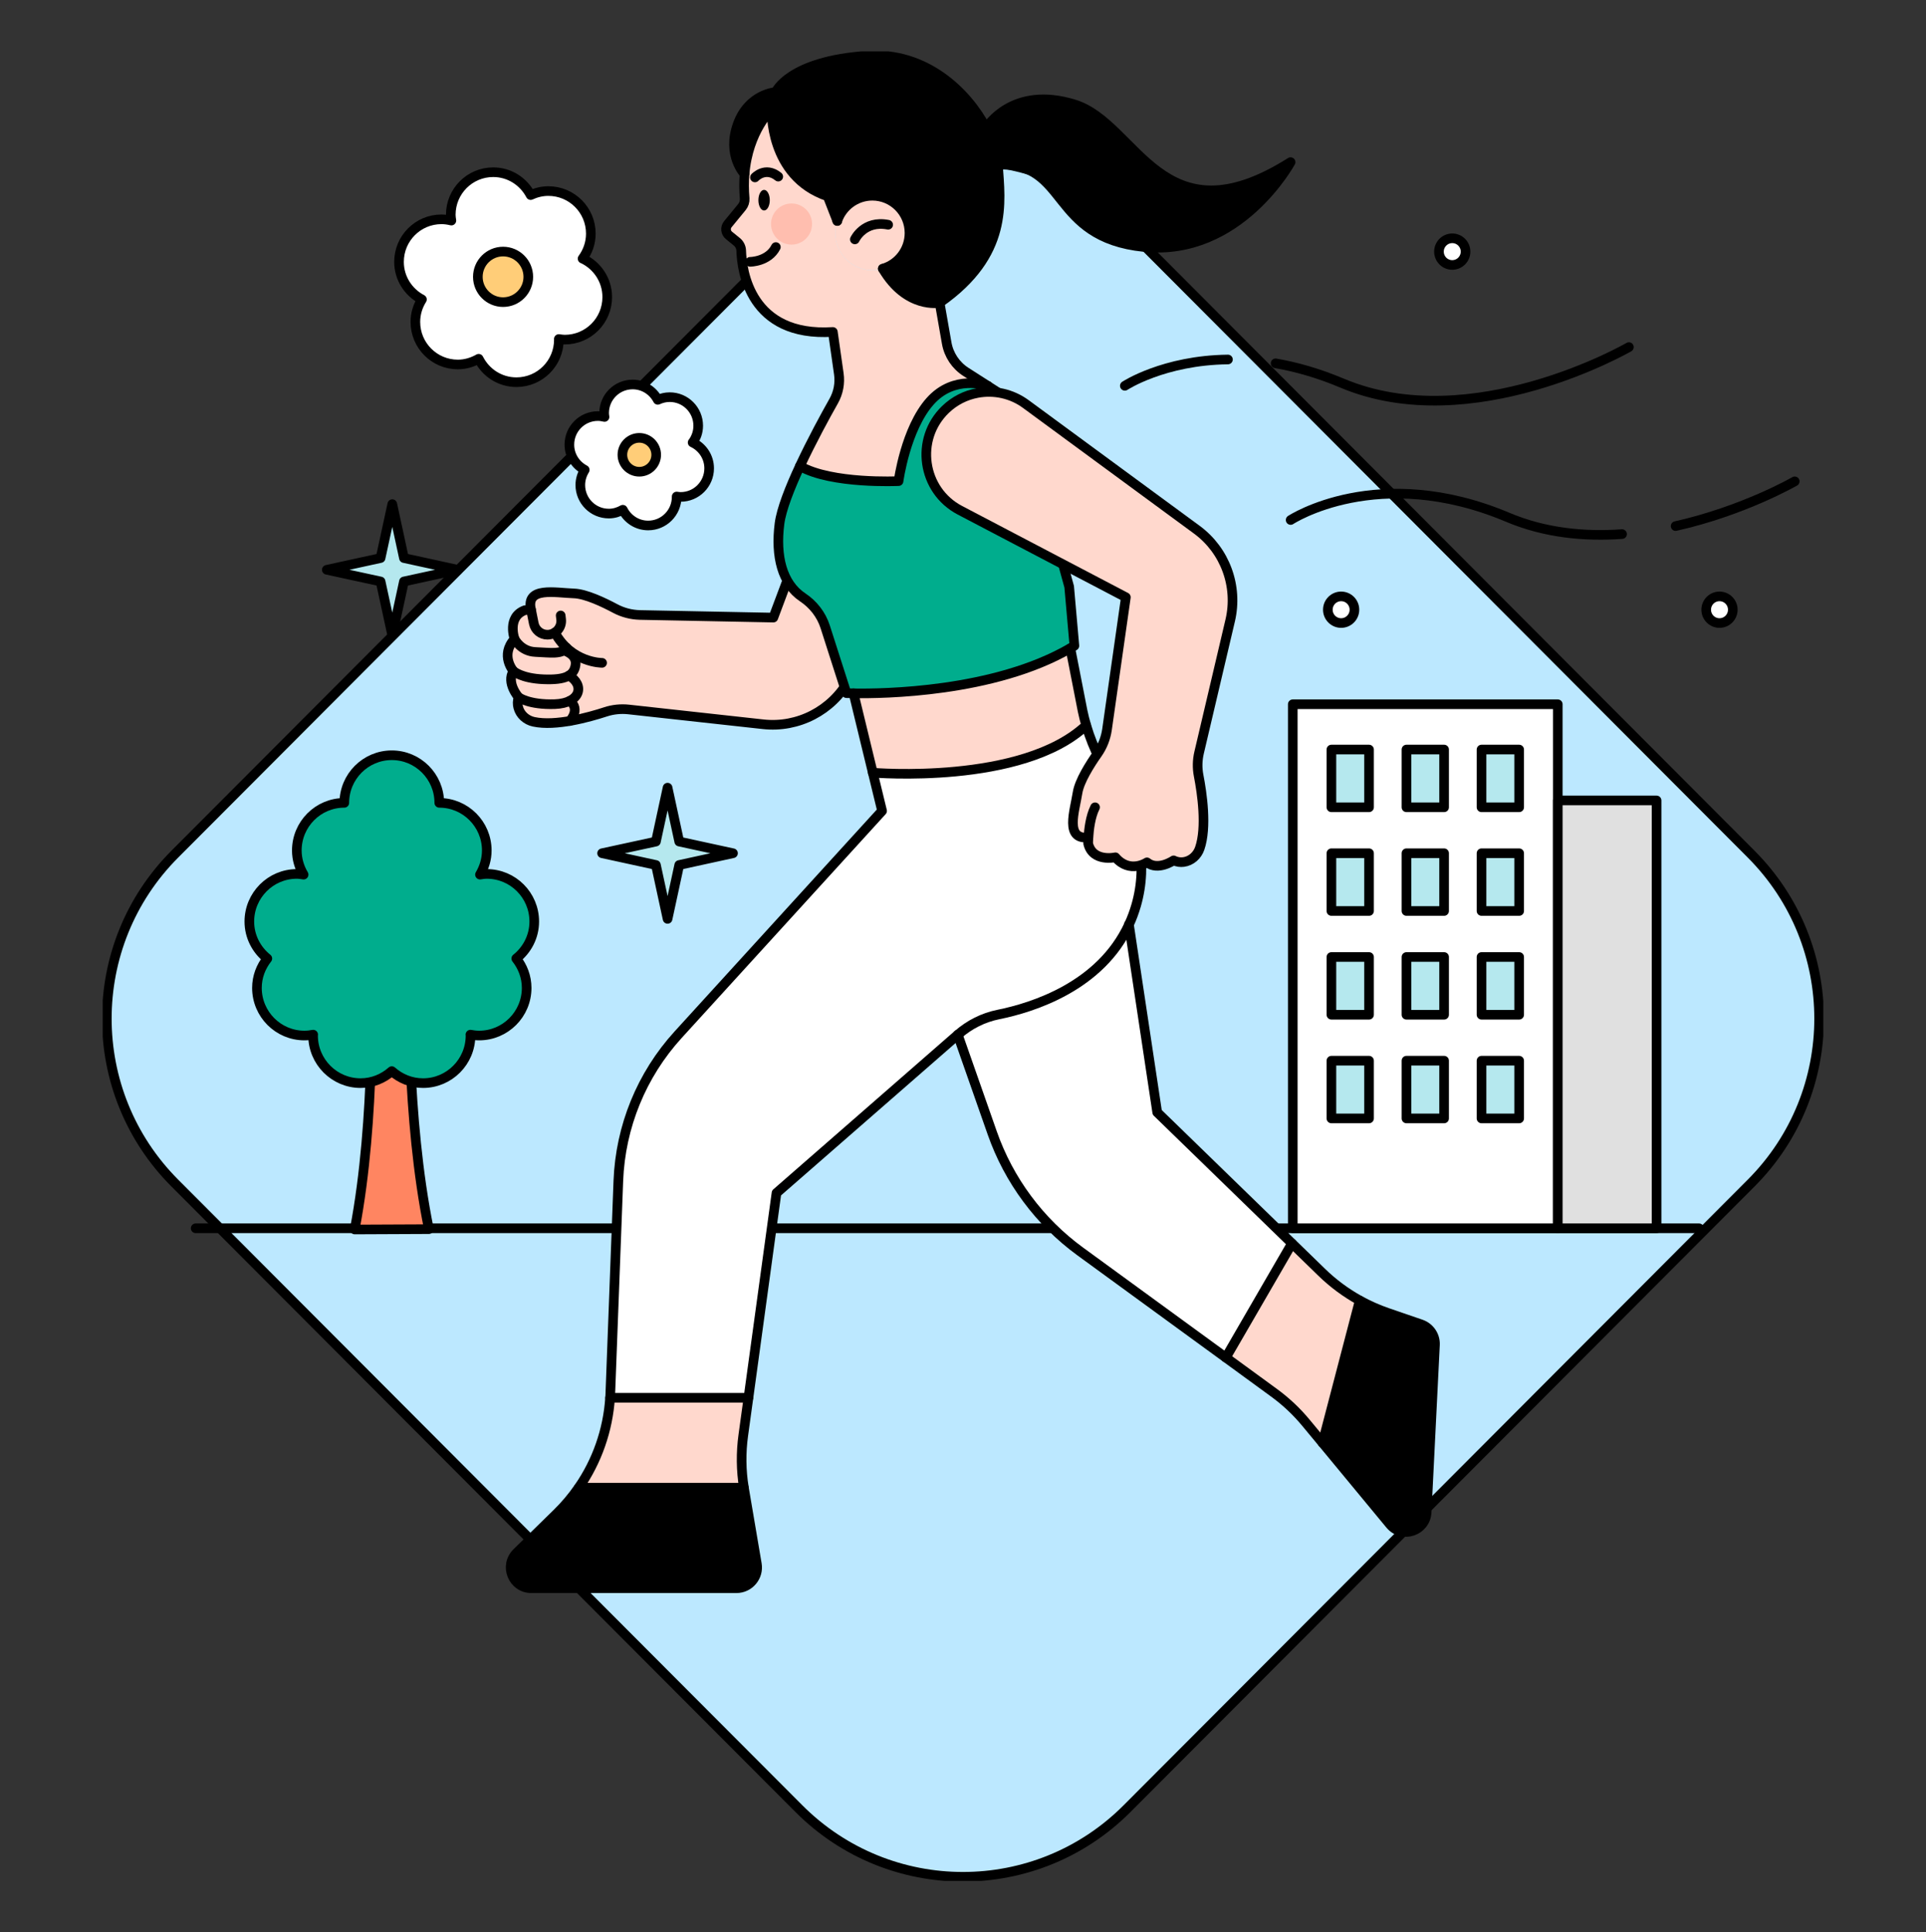 <svg width="300" height="301" viewBox="0 0 300 301" fill="none" xmlns="http://www.w3.org/2000/svg">
<rect x="0" y="0" width="300" height="301" fill="#333333" stroke="none"/>
<g clip-path="url(#clip0_102_7116)">
<path d="M124.444 35.592L27.223 133.061C13.111 147.207 13.111 170.143 27.223 184.289L124.444 281.75C138.556 295.896 161.436 295.896 175.547 281.75L272.769 184.289C286.88 170.143 286.88 147.207 272.769 133.061L175.556 35.592C161.444 21.446 138.564 21.446 124.453 35.592H124.444Z" fill="#BCE8FF" stroke="black" stroke-width="1.5" stroke-miterlimit="10"/>
<path d="M30.478 191.337H264.656" stroke="black" stroke-width="1.5" stroke-linecap="round" stroke-linejoin="round"/>
<path d="M82.715 94.979C81.854 91.331 86.507 92.348 89.395 92.442C91.236 92.501 94.048 93.843 95.838 94.799C97.022 95.431 98.343 95.764 99.681 95.799L120.456 96.209L130.725 68.83C133.068 62.577 140.831 60.476 146.004 64.687C147.529 65.934 148.594 67.558 149.148 69.326C149.932 71.829 149.71 74.622 148.364 77.04L132.233 105.921C129.566 110.697 124.299 113.422 118.871 112.824L97.909 110.517C96.707 110.389 95.488 110.509 94.338 110.885C91.713 111.747 86.541 113.174 83.132 112.439C81.982 112.192 81.01 111.337 80.721 110.193C80.601 109.723 80.584 109.193 80.78 108.621C80.78 108.621 78.803 106.383 79.971 104.529C79.971 104.529 77.832 102.077 80.15 99.54C80.15 99.54 78.914 96.115 81.752 95.055C81.752 95.055 82.118 95.004 82.706 94.97L82.715 94.979Z" fill="#FFD8CD"/>
<path d="M82.715 94.979C81.854 91.331 86.507 92.348 89.395 92.442C91.236 92.501 94.048 93.843 95.838 94.799C97.022 95.431 98.343 95.764 99.681 95.799L120.456 96.209L130.725 68.83C133.068 62.577 140.831 60.476 146.004 64.687C147.529 65.934 148.594 67.558 149.148 69.326C149.932 71.829 149.71 74.622 148.364 77.04L132.233 105.921C129.566 110.697 124.299 113.422 118.871 112.824L97.909 110.517C96.707 110.389 95.488 110.509 94.338 110.885C91.713 111.747 86.541 113.174 83.132 112.439C81.982 112.192 81.01 111.337 80.721 110.193C80.601 109.723 80.584 109.193 80.78 108.621C80.78 108.621 78.803 106.383 79.971 104.529C79.971 104.529 77.832 102.077 80.15 99.54C80.15 99.54 78.914 96.115 81.752 95.055C81.752 95.055 82.118 95.004 82.706 94.97L82.715 94.979Z" stroke="black" stroke-width="1.5" stroke-linecap="round" stroke-linejoin="round"/>
<path d="M82.715 94.979L83.149 97.14C83.354 98.148 84.24 98.874 85.263 98.874C86.558 98.874 87.563 97.738 87.401 96.448L87.333 95.876" stroke="black" stroke-width="1.5" stroke-linecap="round" stroke-linejoin="round"/>
<path d="M93.784 103.256C93.784 103.256 89.004 103.282 86.422 98.532" stroke="black" stroke-width="1.5" stroke-linecap="round" stroke-linejoin="round"/>
<path d="M80.158 99.549C80.158 99.549 81.113 101.471 83.396 101.565C85.68 101.659 87.546 102 88.228 100.89" stroke="black" stroke-width="1.5" stroke-linecap="round" stroke-linejoin="round"/>
<path d="M79.979 104.538C79.979 104.538 81.215 105.682 84.675 105.819C88.134 105.956 89.412 105.247 89.651 103.564C89.89 101.881 87.811 101.326 87.811 101.326" stroke="black" stroke-width="1.5" stroke-linecap="round" stroke-linejoin="round"/>
<path d="M80.789 108.621C80.789 108.621 82.382 109.825 86.421 109.689C90.461 109.552 91.108 106.682 88.612 105.238" stroke="black" stroke-width="1.5" stroke-linecap="round" stroke-linejoin="round"/>
<path d="M88.756 112.311C88.756 112.311 90.486 110.509 88.756 109.176" stroke="black" stroke-width="1.5" stroke-linecap="round" stroke-linejoin="round"/>
<path d="M221.342 206.302C222.705 206.772 223.591 208.079 223.515 209.523L222.22 235.577C222.075 238.516 218.393 239.746 216.519 237.482L206.003 224.762L211.789 202.586C213.187 203.355 214.652 204.004 216.169 204.526L221.342 206.302Z" fill="black"/>
<path d="M117.883 243.633C118.215 245.606 116.698 247.408 114.704 247.408H82.757C79.869 247.408 78.437 243.889 80.508 241.864L86.737 235.765C88.007 234.527 89.14 233.177 90.137 231.733H115.863C115.872 231.819 115.889 231.904 115.906 231.989L117.883 243.624V243.633Z" fill="black"/>
<path d="M201.24 193.694L190.946 211.488L168.262 194.95C161.93 190.328 157.15 183.896 154.559 176.489L149.191 161.181H149.199C150.997 159.601 153.17 158.508 155.505 158.038C160.882 156.953 171.423 153.647 175.854 144.028L180.26 173.303L201.24 193.702V193.694Z" fill="white"/>
<path d="M173.605 122.118C177.456 127.619 178.837 134.564 176.971 141.013C176.664 142.081 176.289 143.072 175.854 144.012C171.415 153.631 160.882 156.936 155.505 158.021C153.17 158.491 150.997 159.585 149.199 161.156H149.191L120.951 185.818L116.579 217.733H95.037C95.054 217.468 95.071 217.203 95.079 216.938L96.324 183.939C96.639 175.491 99.937 167.427 105.629 161.182L137.406 126.312L135.957 120.349C135.957 120.349 159.255 122.331 169.208 112.969C170.333 116.796 172.071 119.888 173.613 122.101L173.605 122.118Z" fill="white"/>
<path d="M166.54 91.391L167.35 100.591C167.137 100.719 166.932 100.847 166.719 100.967C154.849 107.861 137.465 108.074 132.957 107.997C132.241 107.989 131.849 107.972 131.849 107.972L128.535 97.635C127.93 95.748 126.677 94.141 125.032 93.048C121.828 90.912 120.763 86.65 121.419 81.55C121.709 79.32 123.03 75.972 124.598 72.598C129.523 75.442 139.962 74.938 139.962 74.938C139.962 74.938 141.053 66.78 144.887 62.492C148.611 58.323 153.554 59.998 153.843 60.1H153.852L158.803 63.278L166.54 91.391Z" fill="#00AD8D"/>
<path d="M167.341 16.26C177.124 19.293 180.856 38.001 201.027 25.256C201.027 25.256 193.059 39.965 178.232 38.479C163.404 36.993 166.532 25.153 155.437 25.666C155.326 24.085 154.695 22.061 153.596 19.959C153.724 19.746 157.712 13.271 167.341 16.26Z" fill="black"/>
<path d="M153.596 19.968C154.704 22.061 155.335 24.085 155.437 25.674C155.837 31.543 157.116 39.641 146.362 47.175C146.362 47.175 141.232 48.192 137.516 41.862C139.919 41.161 141.675 38.932 141.675 36.301C141.675 33.097 139.084 30.501 135.889 30.501C133.349 30.501 131.193 32.141 130.418 34.422L128.918 30.577C119.689 27.451 120.192 16.978 120.192 16.978C120.192 16.978 116.528 20.335 115.966 27.101C115.966 27.101 113.188 24.205 114.9 19.404C116.613 14.603 120.848 14.347 120.848 14.347C120.848 14.347 122.868 9.495 135.173 8.683C144.155 8.094 150.614 14.296 153.605 19.968H153.596Z" fill="black"/>
<path d="M137.516 41.862C136.996 42.016 136.451 42.093 135.889 42.093C132.693 42.093 130.103 39.496 130.103 36.292C130.103 35.635 130.213 35.002 130.418 34.413C131.193 32.132 133.358 30.492 135.889 30.492C139.084 30.492 141.675 33.089 141.675 36.292C141.675 38.932 139.928 41.153 137.516 41.853V41.862Z" fill="#FFD8CD"/>
<path d="M168.62 110.731C168.781 111.508 168.977 112.26 169.19 112.986C159.237 122.348 135.94 120.367 135.94 120.367L132.94 108.006C137.457 108.083 154.832 107.869 166.702 100.975L168.611 110.739L168.62 110.731Z" fill="#FFD8CD"/>
<path d="M150.443 57.922L153.843 60.1C153.554 59.998 148.603 58.323 144.887 62.492C141.053 66.789 139.962 74.938 139.962 74.938C139.962 74.938 129.523 75.442 124.598 72.598C126.421 68.685 128.577 64.73 129.864 62.458C130.588 61.168 130.869 59.681 130.656 58.212L129.728 51.703C116.801 52.523 115.539 42.093 115.454 39.035C115.437 38.488 115.173 37.975 114.755 37.642L113.545 36.66C113.017 36.233 112.94 35.455 113.366 34.926L115.565 32.243C115.872 31.867 116.025 31.389 115.991 30.911C115.872 29.535 115.872 28.271 115.974 27.101C116.536 20.335 120.201 16.978 120.201 16.978C120.201 16.978 119.698 27.442 128.927 30.578L130.426 34.422C130.222 35.011 130.111 35.643 130.111 36.301C130.111 39.504 132.702 42.101 135.897 42.101C136.46 42.101 137.013 42.024 137.525 41.871C141.249 48.2 146.37 47.184 146.37 47.184L147.469 53.454C147.793 55.299 148.875 56.922 150.443 57.93V57.922Z" fill="#FFD8CD"/>
<path d="M211.798 202.586L206.012 224.763L203.455 221.679C201.981 219.902 200.294 218.313 198.436 216.955L190.946 211.488L201.24 193.694L205.867 198.196C207.648 199.93 209.642 201.399 211.798 202.595V202.586Z" fill="#FFD8CD"/>
<path d="M116.571 217.741L115.77 223.558C115.395 226.275 115.429 229.034 115.863 231.733H90.137C92.983 227.616 94.687 222.789 95.02 217.741H116.562H116.571Z" fill="#FFD8CD"/>
<path d="M153.852 60.109L158.803 63.286L166.54 91.399L167.35 100.6C167.137 100.728 166.932 100.856 166.719 100.975C154.849 107.869 137.465 108.083 132.957 108.006C132.241 107.997 131.849 107.98 131.849 107.98L128.535 97.644C127.93 95.756 126.677 94.15 125.032 93.057C121.828 90.921 120.763 86.658 121.419 81.559C121.709 79.329 123.03 75.98 124.598 72.606C126.421 68.694 128.577 64.739 129.864 62.466C130.588 61.176 130.869 59.69 130.656 58.221L129.728 51.711C116.801 52.532 115.539 42.101 115.454 39.043C115.437 38.496 115.173 37.984 114.755 37.651L113.545 36.668C113.017 36.241 112.94 35.464 113.366 34.934L115.565 32.252C115.872 31.876 116.025 31.398 115.991 30.919C115.872 29.544 115.872 28.28 115.974 27.109C116.536 20.344 120.201 16.987 120.201 16.987C120.201 16.987 119.698 27.451 128.927 30.586L130.426 34.43" stroke="black" stroke-width="1.5" stroke-linecap="round" stroke-linejoin="round"/>
<path d="M137.516 41.862C141.24 48.192 146.361 47.175 146.361 47.175L147.461 53.446C147.784 55.291 148.867 56.914 150.435 57.922L153.835 60.1" stroke="black" stroke-width="1.5" stroke-linecap="round" stroke-linejoin="round"/>
<path d="M115.957 27.092C115.957 27.092 113.179 24.196 114.892 19.395C116.604 14.595 120.84 14.338 120.84 14.338C120.84 14.338 122.859 9.486 135.164 8.675C144.146 8.085 150.605 14.287 153.596 19.959C154.704 22.052 155.334 24.077 155.437 25.666C155.837 31.534 157.115 39.632 146.361 47.167" stroke="black" stroke-width="1.5" stroke-linecap="round" stroke-linejoin="round"/>
<path d="M117.593 27.639C117.593 27.639 119.204 25.888 121.223 27.511" stroke="black" stroke-width="1.5" stroke-linecap="round" stroke-linejoin="round"/>
<path d="M116.835 40.786C116.835 40.786 119.681 40.786 120.848 38.488" stroke="black" stroke-width="1.5" stroke-linecap="round" stroke-linejoin="round"/>
<path d="M153.852 60.109C153.852 60.109 153.852 60.109 153.843 60.109C153.554 60.006 148.603 58.332 144.887 62.501C141.053 66.797 139.962 74.947 139.962 74.947C139.962 74.947 129.523 75.451 124.598 72.606" stroke="black" stroke-width="1.5" stroke-linecap="round" stroke-linejoin="round"/>
<path d="M132.949 107.997L135.948 120.358L137.397 126.321L105.62 161.191C99.928 167.435 96.639 175.499 96.315 183.948L95.071 216.947C95.071 217.212 95.045 217.477 95.028 217.741C94.696 222.79 92.992 227.625 90.145 231.734C89.148 233.177 88.015 234.527 86.745 235.766L80.516 241.865C78.454 243.89 79.877 247.409 82.766 247.409H114.713C116.707 247.409 118.224 245.607 117.891 243.633L115.914 231.999C115.897 231.913 115.889 231.828 115.872 231.742C115.429 229.043 115.403 226.284 115.778 223.567L116.579 217.75L120.95 185.836L149.191 161.182H149.199C150.997 159.602 153.17 158.508 155.505 158.039C160.882 156.954 171.423 153.648 175.854 144.029C176.289 143.089 176.664 142.098 176.971 141.031C178.837 134.573 177.456 127.636 173.605 122.135C172.062 119.922 170.324 116.83 169.199 113.003C168.977 112.277 168.79 111.525 168.628 110.748L166.719 100.984" stroke="black" stroke-width="1.5" stroke-linecap="round" stroke-linejoin="round"/>
<path d="M149.182 161.174L154.551 176.482C157.141 183.879 161.922 190.32 168.253 194.942L190.937 211.48L198.428 216.947C200.294 218.305 201.981 219.894 203.447 221.671L206.003 224.755L216.519 237.474C218.393 239.747 222.075 238.516 222.22 235.569L223.515 209.515C223.592 208.071 222.697 206.764 221.342 206.295L216.169 204.518C214.653 203.997 213.187 203.347 211.789 202.579C209.633 201.391 207.639 199.913 205.858 198.179L201.231 193.677L180.251 173.278L175.846 144.003" stroke="black" stroke-width="1.5" stroke-linecap="round" stroke-linejoin="round"/>
<path d="M135.94 120.366C135.94 120.366 159.237 122.348 169.19 112.986" stroke="black" stroke-width="1.5" stroke-linecap="round" stroke-linejoin="round"/>
<path d="M130.409 34.413C131.185 32.132 133.349 30.492 135.88 30.492C139.076 30.492 141.666 33.089 141.666 36.292C141.666 38.932 139.919 41.153 137.508 41.853" stroke="black" stroke-width="1.5" stroke-linecap="round" stroke-linejoin="round"/>
<path d="M133.153 37.292C133.153 37.292 134.568 34.259 138.343 35.011" stroke="black" stroke-width="1.5" stroke-linecap="round" stroke-linejoin="round"/>
<path d="M153.596 19.968C153.724 19.754 157.712 13.279 167.341 16.26C177.124 19.293 180.856 38.001 201.027 25.255C201.027 25.255 193.059 39.965 178.232 38.479C163.404 36.993 166.532 25.153 155.437 25.666" stroke="black" stroke-width="1.5" stroke-linecap="round" stroke-linejoin="round"/>
<path d="M95.028 217.741H116.57" stroke="black" stroke-width="1.5" stroke-linecap="round" stroke-linejoin="round"/>
<path d="M190.937 211.48L201.24 193.695" stroke="black" stroke-width="1.5" stroke-linecap="round" stroke-linejoin="round"/>
<path d="M90.145 231.742H115.863" stroke="black" stroke-width="1.5" stroke-linecap="round" stroke-linejoin="round"/>
<path d="M206.003 224.763L211.798 202.587" stroke="black" stroke-width="1.5" stroke-linecap="round" stroke-linejoin="round"/>
<path d="M169.54 130.447C165.816 130.857 167.392 126.346 167.844 123.485C168.134 121.656 169.804 119.025 170.971 117.368C171.738 116.266 172.233 114.993 172.429 113.661L175.369 93.039L149.514 79.483C143.618 76.39 142.476 68.403 147.273 63.782C148.688 62.415 150.435 61.552 152.25 61.219C154.823 60.741 157.559 61.304 159.791 62.944L186.421 82.515C190.826 85.753 192.872 91.322 191.619 96.653L186.779 117.223C186.498 118.402 186.472 119.632 186.702 120.819C187.23 123.536 188.014 128.858 186.873 132.155C186.489 133.274 185.526 134.128 184.359 134.282C183.881 134.342 183.353 134.299 182.808 134.026C182.808 134.026 180.354 135.717 178.658 134.333C178.658 134.333 175.974 136.161 173.741 133.547C173.741 133.547 170.196 134.359 169.497 131.403C169.497 131.403 169.497 131.027 169.531 130.447H169.54Z" fill="#FFD8CD"/>
<path d="M169.54 130.447C169.608 129.259 169.838 127.201 170.571 125.757" stroke="black" stroke-width="1.5" stroke-linecap="round" stroke-linejoin="round"/>
<path d="M169.54 130.447C165.816 130.857 167.392 126.346 167.844 123.484C168.134 121.656 169.804 119.025 170.971 117.368C171.738 116.266 172.233 114.993 172.429 113.661L175.369 93.039L149.514 79.483C143.618 76.39 142.476 68.403 147.273 63.782C148.688 62.415 150.435 61.552 152.25 61.219C154.823 60.741 157.559 61.304 159.791 62.944L186.421 82.515C190.826 85.753 192.872 91.322 191.619 96.653L186.779 117.223C186.498 118.402 186.472 119.632 186.702 120.819C187.23 123.536 188.014 128.858 186.873 132.155C186.489 133.274 185.526 134.128 184.359 134.282C183.881 134.342 183.353 134.299 182.808 134.026C182.808 134.026 180.354 135.717 178.658 134.333C178.658 134.333 175.974 136.161 173.741 133.547C173.741 133.547 170.196 134.359 169.497 131.403C169.497 131.403 169.497 131.027 169.531 130.447H169.54Z" stroke="black" stroke-width="1.5" stroke-linecap="round" stroke-linejoin="round"/>
<path d="M119.016 32.79C119.506 32.79 119.902 32.071 119.902 31.184C119.902 30.297 119.506 29.578 119.016 29.578C118.527 29.578 118.13 30.297 118.13 31.184C118.13 32.071 118.527 32.79 119.016 32.79Z" fill="black"/>
<path d="M123.294 38.103C125.059 38.103 126.489 36.669 126.489 34.9C126.489 33.131 125.059 31.697 123.294 31.697C121.529 31.697 120.098 33.131 120.098 34.9C120.098 36.669 121.529 38.103 123.294 38.103Z" fill="#FFBEAF"/>
<path d="M198.692 56.598C201.896 57.153 205.355 58.127 209.037 59.681C229.267 68.215 253.723 54.069 253.723 54.069" stroke="black" stroke-width="1.5" stroke-linecap="round" stroke-linejoin="round"/>
<path d="M175.207 60.1C175.207 60.1 181.248 56.119 191.269 56" stroke="black" stroke-width="1.5" stroke-linecap="round" stroke-linejoin="round"/>
<path d="M261.001 81.951C271.593 79.577 279.552 74.981 279.552 74.981" stroke="black" stroke-width="1.5" stroke-linecap="round" stroke-linejoin="round"/>
<path d="M201.035 81.003C201.035 81.003 214.635 72.051 234.857 80.585C240.668 83.036 246.829 83.617 252.658 83.199" stroke="black" stroke-width="1.5" stroke-linecap="round" stroke-linejoin="round"/>
<path d="M90.742 40.29C91.543 39.197 92.029 37.856 92.029 36.395C92.029 32.73 89.072 29.766 85.416 29.766C84.427 29.766 83.499 29.997 82.655 30.39C81.547 28.28 79.366 26.827 76.826 26.827C73.171 26.827 70.214 29.792 70.214 33.456C70.214 33.764 70.265 34.063 70.307 34.362C69.813 34.242 69.302 34.165 68.765 34.165C65.109 34.165 62.152 37.13 62.152 40.794C62.152 43.348 63.609 45.535 65.723 46.646C65.084 47.662 64.7 48.858 64.7 50.148C64.7 53.813 67.657 56.777 71.313 56.777C72.497 56.777 73.597 56.435 74.56 55.889C75.65 58.05 77.857 59.536 80.439 59.536C84.095 59.536 87.052 56.572 87.052 52.907C87.052 52.873 87.043 52.847 87.043 52.813C87.35 52.856 87.657 52.907 87.972 52.907C91.628 52.907 94.585 49.943 94.585 46.278C94.585 43.622 93.009 41.341 90.75 40.282L90.742 40.29Z" fill="white" stroke="black" stroke-width="1.5" stroke-linecap="round" stroke-linejoin="round"/>
<path d="M78.36 47.064C80.53 47.064 82.289 45.301 82.289 43.126C82.289 40.951 80.53 39.188 78.36 39.188C76.191 39.188 74.432 40.951 74.432 43.126C74.432 45.301 76.191 47.064 78.36 47.064Z" fill="#FFCD78" stroke="black" stroke-width="1.5" stroke-linecap="round" stroke-linejoin="round"/>
<path d="M107.896 68.933C108.432 68.198 108.756 67.301 108.756 66.319C108.756 63.859 106.771 61.868 104.317 61.868C103.652 61.868 103.03 62.022 102.459 62.287C101.718 60.869 100.252 59.895 98.539 59.895C96.085 59.895 94.099 61.885 94.099 64.346C94.099 64.551 94.133 64.756 94.159 64.952C93.827 64.875 93.486 64.815 93.128 64.815C90.674 64.815 88.688 66.806 88.688 69.266C88.688 70.983 89.668 72.452 91.083 73.195C90.657 73.879 90.392 74.682 90.392 75.553C90.392 78.013 92.378 80.004 94.832 80.004C95.625 80.004 96.366 79.773 97.014 79.406C97.746 80.858 99.229 81.858 100.959 81.858C103.413 81.858 105.399 79.867 105.399 77.407C105.399 77.381 105.399 77.364 105.399 77.347C105.603 77.373 105.808 77.407 106.021 77.407C108.475 77.407 110.461 75.417 110.461 72.956C110.461 71.171 109.404 69.642 107.887 68.933H107.896Z" fill="white" stroke="black" stroke-width="1.5" stroke-linecap="round" stroke-linejoin="round"/>
<path d="M99.579 73.486C101.033 73.486 102.212 72.304 102.212 70.846C102.212 69.389 101.033 68.207 99.579 68.207C98.124 68.207 96.946 69.389 96.946 70.846C96.946 72.304 98.124 73.486 99.579 73.486Z" fill="#FFCD78" stroke="black" stroke-width="1.5" stroke-linecap="round" stroke-linejoin="round"/>
<path d="M226.207 41.273C227.351 41.273 228.278 40.343 228.278 39.197C228.278 38.05 227.351 37.121 226.207 37.121C225.064 37.121 224.137 38.05 224.137 39.197C224.137 40.343 225.064 41.273 226.207 41.273Z" fill="white" stroke="black" stroke-width="1.5" stroke-linecap="round" stroke-linejoin="round"/>
<path d="M267.835 97.054C268.978 97.054 269.906 96.125 269.906 94.979C269.906 93.832 268.978 92.903 267.835 92.903C266.691 92.903 265.764 93.832 265.764 94.979C265.764 96.125 266.691 97.054 267.835 97.054Z" fill="white" stroke="black" stroke-width="1.5" stroke-linecap="round" stroke-linejoin="round"/>
<path d="M208.9 97.054C210.044 97.054 210.971 96.125 210.971 94.979C210.971 93.832 210.044 92.903 208.9 92.903C207.757 92.903 206.83 93.832 206.83 94.979C206.83 96.125 207.757 97.054 208.9 97.054Z" fill="white" stroke="black" stroke-width="1.5" stroke-linecap="round" stroke-linejoin="round"/>
<path d="M242.645 109.706H201.367V191.337H242.645V109.706Z" fill="white" stroke="black" stroke-width="1.5" stroke-linecap="round" stroke-linejoin="round"/>
<path d="M258.035 124.689H242.646V191.337H258.035V124.689Z" fill="#E0E0E0" stroke="black" stroke-width="1.5" stroke-linecap="round" stroke-linejoin="round"/>
<path d="M213.246 116.761H207.384V125.757H213.246V116.761Z" fill="#B5E8EE" stroke="black" stroke-width="1.5" stroke-linecap="round" stroke-linejoin="round"/>
<path d="M224.938 116.761H219.075V125.757H224.938V116.761Z" fill="#B5E8EE" stroke="black" stroke-width="1.5" stroke-linecap="round" stroke-linejoin="round"/>
<path d="M236.629 116.761H230.767V125.757H236.629V116.761Z" fill="#B5E8EE" stroke="black" stroke-width="1.5" stroke-linecap="round" stroke-linejoin="round"/>
<path d="M213.246 132.915H207.384V141.91H213.246V132.915Z" fill="#B5E8EE" stroke="black" stroke-width="1.5" stroke-linecap="round" stroke-linejoin="round"/>
<path d="M224.938 132.915H219.075V141.91H224.938V132.915Z" fill="#B5E8EE" stroke="black" stroke-width="1.5" stroke-linecap="round" stroke-linejoin="round"/>
<path d="M236.629 132.915H230.767V141.91H236.629V132.915Z" fill="#B5E8EE" stroke="black" stroke-width="1.5" stroke-linecap="round" stroke-linejoin="round"/>
<path d="M213.246 149.077H207.384V158.073H213.246V149.077Z" fill="#B5E8EE" stroke="black" stroke-width="1.5" stroke-linecap="round" stroke-linejoin="round"/>
<path d="M224.938 149.077H219.075V158.073H224.938V149.077Z" fill="#B5E8EE" stroke="black" stroke-width="1.5" stroke-linecap="round" stroke-linejoin="round"/>
<path d="M236.629 149.077H230.767V158.073H236.629V149.077Z" fill="#B5E8EE" stroke="black" stroke-width="1.5" stroke-linecap="round" stroke-linejoin="round"/>
<path d="M213.246 165.231H207.384V174.226H213.246V165.231Z" fill="#B5E8EE" stroke="black" stroke-width="1.5" stroke-linecap="round" stroke-linejoin="round"/>
<path d="M224.938 165.231H219.075V174.226H224.938V165.231Z" fill="#B5E8EE" stroke="black" stroke-width="1.5" stroke-linecap="round" stroke-linejoin="round"/>
<path d="M236.629 165.231H230.767V174.226H236.629V165.231Z" fill="#B5E8EE" stroke="black" stroke-width="1.5" stroke-linecap="round" stroke-linejoin="round"/>
<path d="M66.805 191.465C63.235 174.038 63.737 152.956 63.737 152.956L60.763 152.973L57.789 152.99C57.789 152.99 58.582 174.064 55.25 191.525L66.805 191.473V191.465Z" fill="#FF8561" stroke="black" stroke-width="1.5" stroke-linecap="round" stroke-linejoin="round"/>
<path d="M71.296 88.76L62.919 90.579L61.104 98.976L59.281 90.579L50.904 88.76L59.281 86.932L61.104 78.534L62.919 86.932L71.296 88.76Z" fill="#B5E8EE" stroke="black" stroke-width="1.5" stroke-linecap="round" stroke-linejoin="round"/>
<path d="M114.176 132.915L105.799 134.744L103.984 143.141L102.169 134.744L93.784 132.915L102.169 131.096L103.984 122.699L105.799 131.096L114.176 132.915Z" fill="#B5E8EE" stroke="black" stroke-width="1.5" stroke-linecap="round" stroke-linejoin="round"/>
<path d="M83.217 143.551C83.217 139.459 79.903 136.136 75.821 136.136C75.454 136.136 75.114 136.196 74.764 136.247C75.42 135.136 75.821 133.864 75.821 132.48C75.821 128.388 72.506 125.065 68.424 125.065C68.424 120.973 65.109 117.65 61.028 117.65C56.946 117.65 53.631 120.973 53.631 125.065C49.549 125.065 46.234 128.388 46.234 132.48C46.234 133.864 46.635 135.145 47.291 136.247C46.942 136.196 46.592 136.136 46.234 136.136C42.153 136.136 38.838 139.459 38.838 143.551C38.838 145.891 39.945 147.959 41.641 149.317C40.644 150.581 40.022 152.153 40.022 153.896C40.022 157.987 43.337 161.31 47.419 161.31C47.887 161.31 48.339 161.259 48.782 161.174C48.782 161.216 48.765 161.268 48.765 161.31C48.765 165.402 52.08 168.725 56.162 168.725C58.036 168.725 59.724 168.008 61.028 166.854C62.331 168.008 64.019 168.725 65.893 168.725C69.975 168.725 73.29 165.402 73.29 161.31C73.29 161.259 73.273 161.216 73.273 161.174C73.716 161.259 74.168 161.31 74.636 161.31C78.718 161.31 82.033 157.987 82.033 153.896C82.033 152.161 81.411 150.581 80.414 149.317C82.11 147.959 83.217 145.891 83.217 143.551Z" fill="#00AD8D" stroke="black" stroke-width="1.5" stroke-linecap="round" stroke-linejoin="round"/>
</g>
<defs>
<clipPath id="clip0_102_7116">
<rect width="268" height="285" fill="white" transform="translate(16 8)"/>
</clipPath>
</defs>
</svg>
